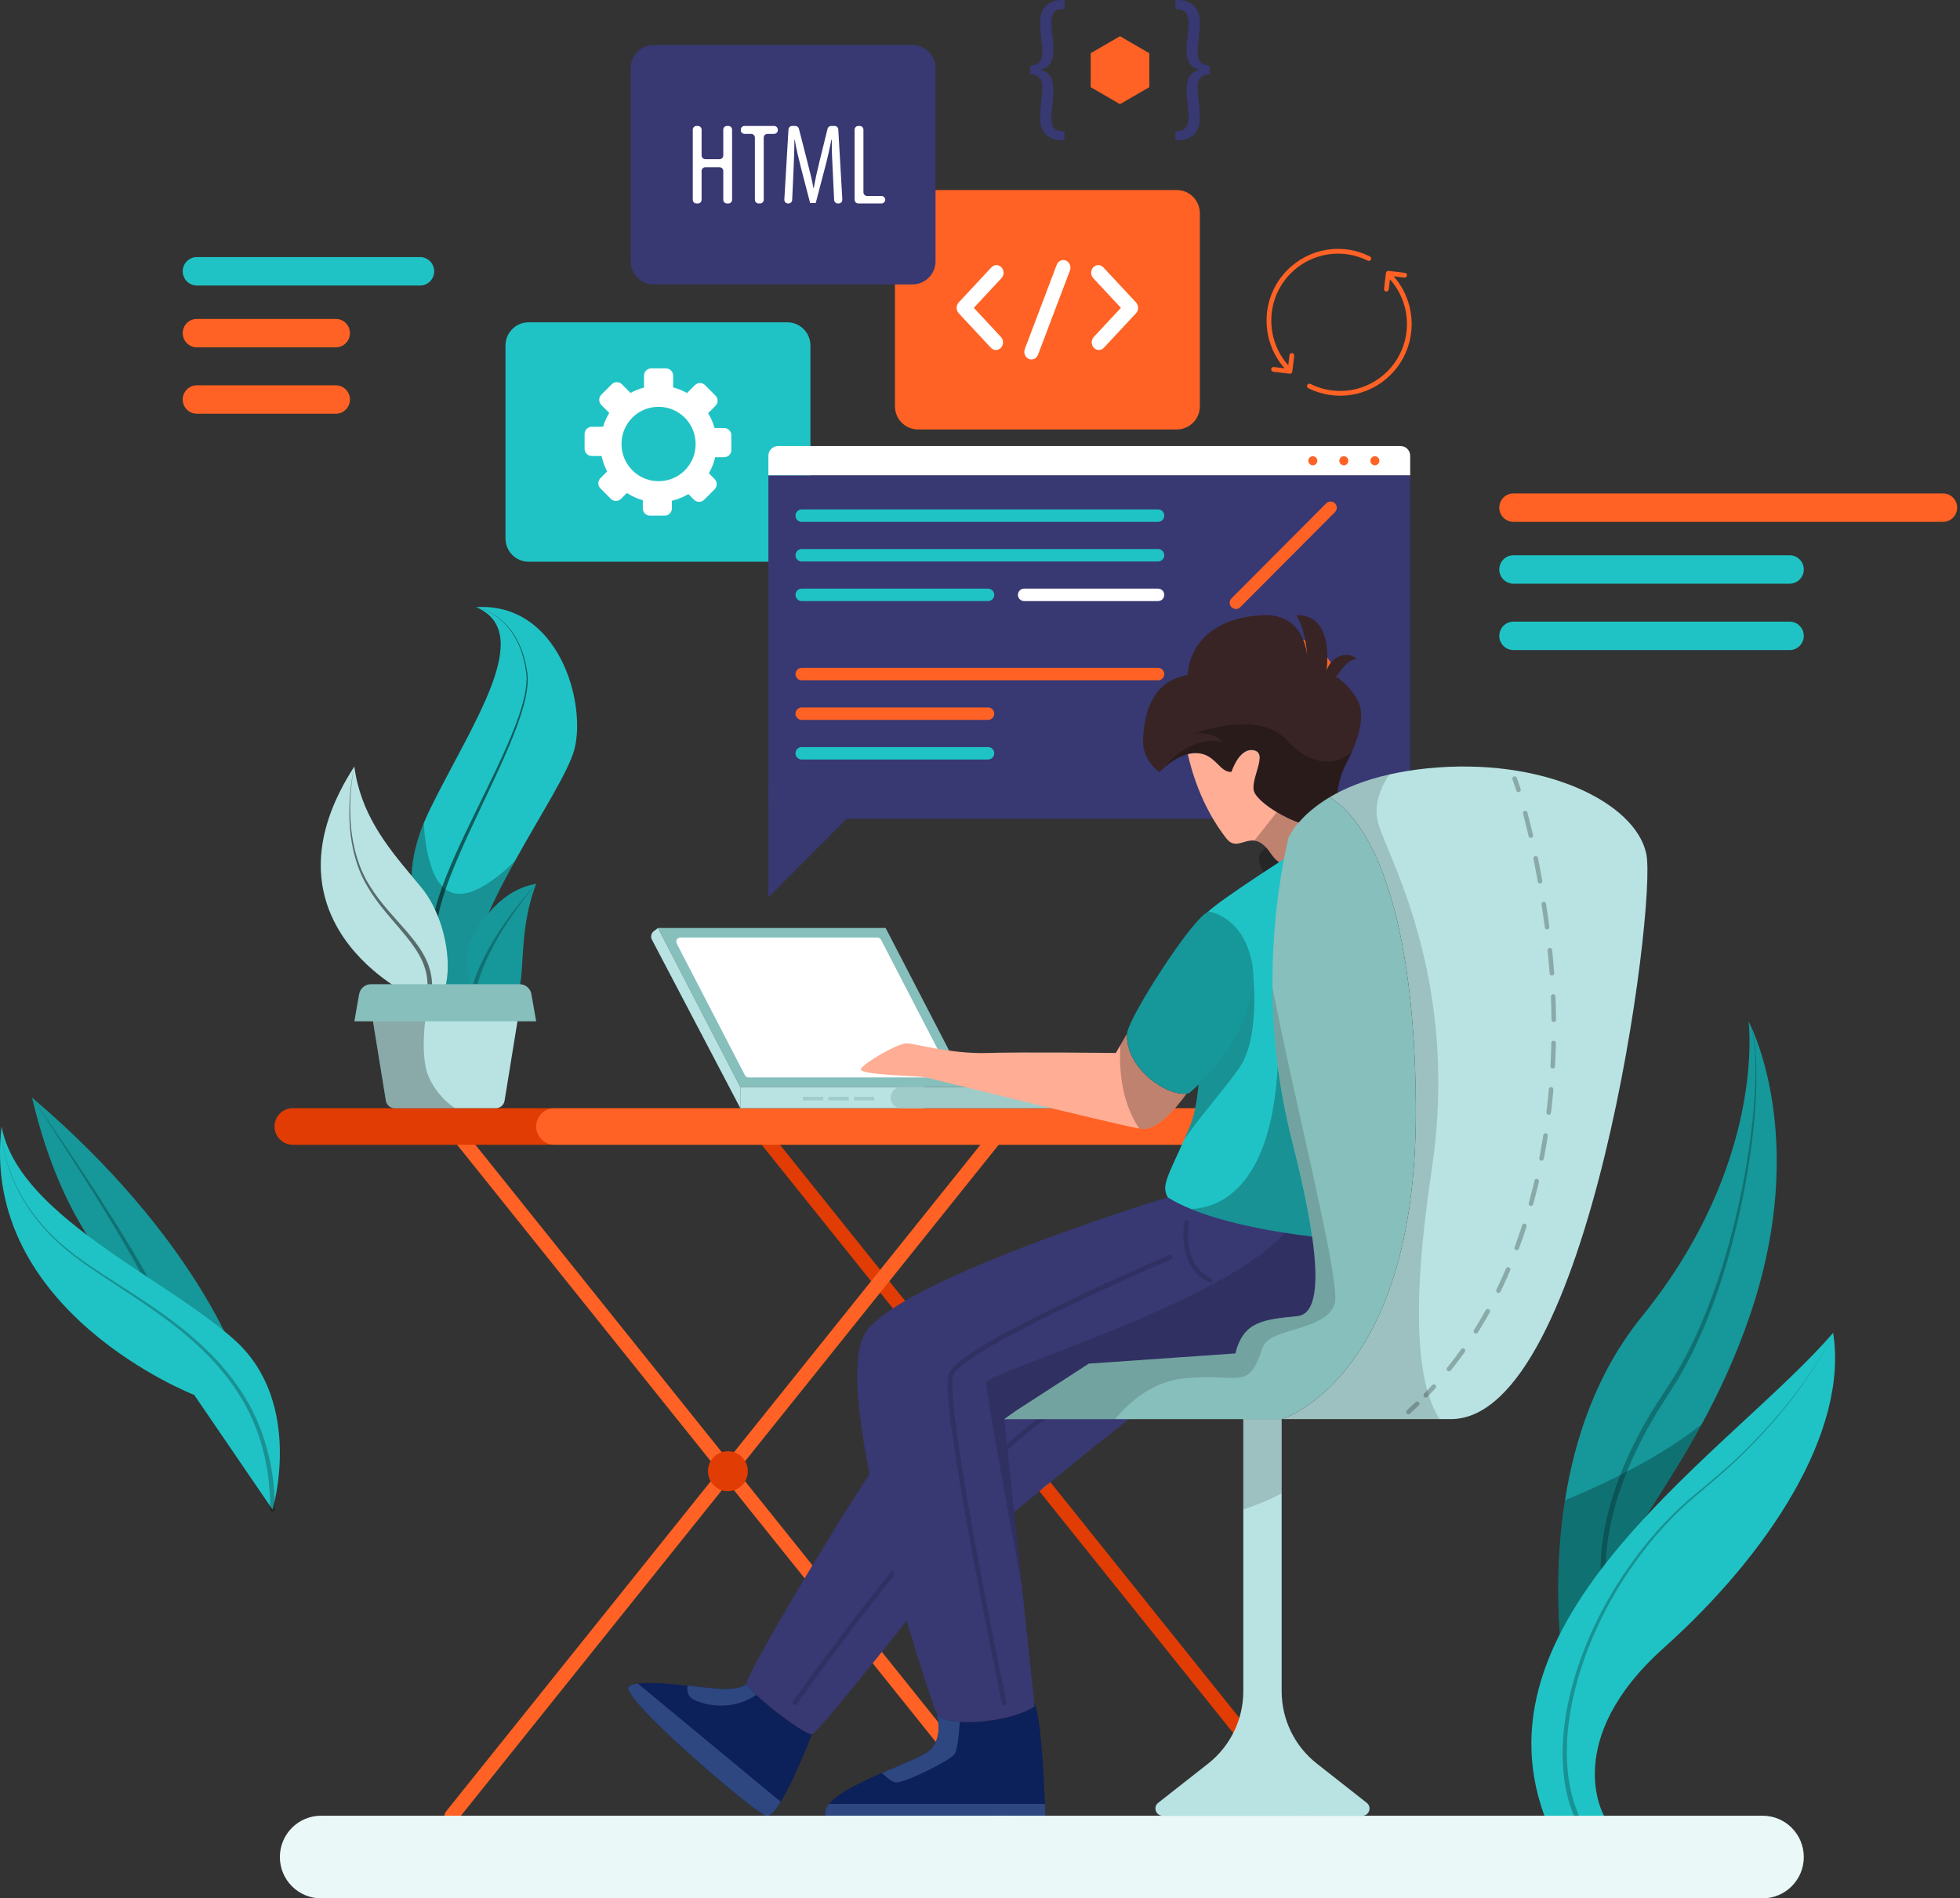 <svg width="350" height="339" viewBox="0 0 350 339" fill="none" xmlns="http://www.w3.org/2000/svg">
<rect x="0" y="0" width="350" height="339" fill="#333333" stroke="none"/>
<path d="M233.716 325.562C233.344 325.562 232.975 325.399 232.725 325.087L134.042 201.966C133.602 201.417 133.689 200.614 134.236 200.172C134.783 199.731 135.583 199.818 136.023 200.366L234.706 323.486C235.146 324.035 235.059 324.838 234.512 325.281C234.277 325.47 233.995 325.562 233.716 325.562Z" fill="#E03C03"/>
<path d="M80.642 325.562C80.362 325.562 80.081 325.47 79.845 325.281C79.299 324.839 79.212 324.036 79.652 323.486L178.334 200.366C178.776 199.818 179.575 199.731 180.121 200.172C180.668 200.613 180.755 201.416 180.315 201.966L81.633 325.087C81.382 325.399 81.013 325.562 80.642 325.562Z" fill="#FF6224"/>
<path d="M179.326 325.562C178.954 325.562 178.586 325.399 178.334 325.087L79.652 201.966C79.212 201.417 79.299 200.614 79.845 200.172C80.393 199.731 81.193 199.818 81.633 200.366L180.315 323.486C180.755 324.035 180.668 324.838 180.121 325.281C179.887 325.47 179.606 325.562 179.326 325.562Z" fill="#FF6224"/>
<path d="M98.127 204.434H52.281C50.482 204.434 49.023 202.971 49.023 201.165C49.023 199.36 50.481 197.896 52.281 197.896H98.127C99.926 197.896 101.385 199.359 101.385 201.165C101.385 202.97 99.926 204.434 98.127 204.434Z" fill="#E03C03"/>
<path d="M230.039 204.434H99.003C97.204 204.434 95.746 202.971 95.746 201.165C95.746 199.36 97.204 197.896 99.003 197.896H230.039V204.434Z" fill="#FF6224"/>
<path d="M133.538 262.725C133.538 264.698 131.945 266.296 129.98 266.296C128.014 266.296 126.422 264.698 126.422 262.725C126.422 260.753 128.014 259.155 129.98 259.155C131.945 259.155 133.538 260.753 133.538 262.725Z" fill="#E03C03"/>
<path d="M187.932 262.725C187.932 264.698 186.34 266.296 184.374 266.296C182.409 266.296 180.816 264.698 180.816 262.725C180.816 260.753 182.409 259.155 184.374 259.155C186.339 259.155 187.932 260.753 187.932 262.725Z" fill="#FFC947"/>
<path d="M140.587 100.311H94.399C92.118 100.311 90.269 98.456 90.269 96.168V61.698C90.269 59.409 92.118 57.555 94.399 57.555H140.587C142.868 57.555 144.717 59.41 144.717 61.698V96.168C144.717 98.456 142.868 100.311 140.587 100.311Z" fill="#20C3C5"/>
<path d="M129.309 76.435H127.6C127.338 75.498 126.95 74.61 126.446 73.796L127.765 72.472C128.269 71.968 128.269 71.15 127.765 70.645L125.909 68.782C125.405 68.277 124.591 68.277 124.087 68.782L122.685 70.189C121.911 69.751 121.08 69.407 120.203 69.185V67.076C120.203 66.362 119.627 65.784 118.916 65.784H116.291C115.58 65.784 115.004 66.363 115.004 67.076V69.209C114.153 69.429 113.346 69.752 112.595 70.169L111.056 68.625C110.553 68.12 109.738 68.12 109.235 68.625L107.378 70.488C106.875 70.993 106.875 71.811 107.378 72.316L108.803 73.745C108.326 74.506 107.952 75.336 107.682 76.213H105.678C104.966 76.213 104.391 76.792 104.391 77.505V80.139C104.391 80.852 104.967 81.43 105.678 81.43H107.434C107.632 82.404 107.965 83.332 108.421 84.189L107.222 85.392C106.718 85.897 106.718 86.715 107.222 87.219L109.078 89.082C109.581 89.587 110.396 89.587 110.9 89.082L111.942 88.035C112.811 88.604 113.768 89.041 114.784 89.325V90.787C114.784 91.501 115.36 92.078 116.071 92.078H118.696C119.407 92.078 119.983 91.499 119.983 90.787V89.422C121.035 89.174 122.026 88.772 122.928 88.231L123.931 89.237C124.434 89.743 125.249 89.743 125.752 89.237L127.609 87.374C128.112 86.87 128.112 86.052 127.609 85.548L126.579 84.514C127.089 83.633 127.474 82.672 127.71 81.65H129.309C130.021 81.65 130.596 81.072 130.596 80.359V77.725C130.596 77.014 130.021 76.435 129.309 76.435ZM118.897 85.803C114.234 86.689 110.228 82.669 111.11 77.99C111.603 75.376 113.703 73.268 116.308 72.774C120.971 71.889 124.977 75.909 124.095 80.588C123.602 83.202 121.502 85.31 118.897 85.803Z" fill="white"/>
<path d="M210.13 76.693H163.942C161.662 76.693 159.812 74.838 159.812 72.549V38.081C159.812 35.793 161.662 33.938 163.942 33.938H210.13C212.411 33.938 214.26 35.793 214.26 38.081V72.549C214.26 74.838 212.41 76.693 210.13 76.693Z" fill="#FF6224"/>
<path d="M177.838 62.502C177.513 62.502 177.188 62.369 176.939 62.102L171.201 55.94C170.704 55.407 170.704 54.542 171.201 54.009L177.037 47.742C177.534 47.209 178.338 47.209 178.834 47.742C179.331 48.276 179.331 49.14 178.834 49.673L173.897 54.974L178.737 60.173C179.234 60.706 179.234 61.57 178.737 62.103C178.489 62.368 178.163 62.502 177.838 62.502Z" fill="white"/>
<path d="M196.22 62.502C195.895 62.502 195.57 62.369 195.322 62.102C194.825 61.569 194.825 60.705 195.322 60.172L200.162 54.973L195.224 49.672C194.727 49.139 194.727 48.275 195.224 47.742C195.72 47.209 196.525 47.209 197.022 47.742L202.859 54.008C203.097 54.264 203.232 54.611 203.232 54.973C203.232 55.336 203.098 55.683 202.859 55.939L197.119 62.101C196.871 62.368 196.546 62.502 196.22 62.502Z" fill="white"/>
<path d="M184.181 64.195C184.023 64.195 183.86 64.162 183.703 64.093C183.053 63.809 182.74 63.012 183.004 62.314L188.7 47.286C188.965 46.589 189.702 46.25 190.357 46.536C191.007 46.82 191.32 47.617 191.056 48.315L185.36 63.343C185.159 63.874 184.683 64.195 184.181 64.195Z" fill="white"/>
<path d="M251.818 84.909H137.215V81.379C137.215 80.426 137.984 79.654 138.933 79.654H250.099C251.048 79.654 251.817 80.426 251.817 81.379L251.818 84.909Z" fill="white"/>
<path d="M248.617 146.218H140.414C138.647 146.218 137.215 144.78 137.215 143.007V84.909H251.817V143.007C251.817 144.78 250.384 146.218 248.617 146.218Z" fill="#383873"/>
<path d="M246.318 82.282C246.318 82.729 245.958 83.09 245.513 83.09C245.067 83.09 244.707 82.729 244.707 82.282C244.707 81.835 245.067 81.474 245.513 81.474C245.958 81.474 246.318 81.835 246.318 82.282Z" fill="#FF6224"/>
<path d="M240.775 82.282C240.775 82.729 240.415 83.09 239.97 83.09C239.524 83.09 239.164 82.729 239.164 82.282C239.164 81.835 239.524 81.474 239.97 81.474C240.415 81.474 240.775 81.835 240.775 82.282Z" fill="#FF6224"/>
<path d="M235.24 82.282C235.24 82.729 234.88 83.09 234.434 83.09C233.989 83.09 233.629 82.729 233.629 82.282C233.629 81.835 233.989 81.474 234.434 81.474C234.88 81.474 235.24 81.835 235.24 82.282Z" fill="#FF6224"/>
<path d="M206.798 93.193H143.159C142.547 93.193 142.051 92.696 142.051 92.082C142.051 91.467 142.547 90.97 143.159 90.97H206.798C207.41 90.97 207.906 91.467 207.906 92.082C207.905 92.696 207.409 93.193 206.798 93.193Z" fill="#20C3C5"/>
<path d="M206.798 100.268H143.159C142.547 100.268 142.051 99.77 142.051 99.156C142.051 98.542 142.547 98.044 143.159 98.044H206.798C207.41 98.044 207.906 98.542 207.906 99.156C207.905 99.77 207.409 100.268 206.798 100.268Z" fill="#20C3C5"/>
<path d="M176.438 107.34H143.159C142.547 107.34 142.051 106.842 142.051 106.228C142.051 105.614 142.547 105.116 143.159 105.116H176.438C177.05 105.116 177.546 105.614 177.546 106.228C177.546 106.842 177.05 107.34 176.438 107.34Z" fill="#20C3C5"/>
<path d="M206.798 121.486H143.159C142.547 121.486 142.051 120.989 142.051 120.374C142.051 119.76 142.547 119.263 143.159 119.263H206.798C207.41 119.263 207.906 119.76 207.906 120.374C207.905 120.989 207.409 121.486 206.798 121.486Z" fill="#FF6224"/>
<path d="M176.438 128.559H143.159C142.547 128.559 142.051 128.061 142.051 127.447C142.051 126.833 142.547 126.335 143.159 126.335H176.438C177.05 126.335 177.546 126.833 177.546 127.447C177.546 128.061 177.05 128.559 176.438 128.559Z" fill="#FF6224"/>
<path d="M176.438 135.632H143.159C142.547 135.632 142.051 135.134 142.051 134.52C142.051 133.906 142.547 133.408 143.159 133.408H176.438C177.05 133.408 177.546 133.906 177.546 134.52C177.546 135.134 177.05 135.632 176.438 135.632Z" fill="#20C3C5"/>
<path d="M206.797 107.34H182.881C182.269 107.34 181.773 106.842 181.773 106.228C181.773 105.614 182.269 105.116 182.881 105.116H206.797C207.409 105.116 207.905 105.614 207.905 106.228C207.904 106.842 207.408 107.34 206.797 107.34Z" fill="white"/>
<path d="M238.387 91.458L221.477 108.427C221.044 108.861 220.343 108.861 219.911 108.427C219.478 107.993 219.478 107.289 219.911 106.855L236.821 89.886C237.254 89.452 237.955 89.452 238.387 89.886C238.82 90.321 238.82 91.024 238.387 91.458Z" fill="#FF6224"/>
<path d="M238.842 125.872C240.112 120.495 236.798 115.103 231.44 113.828C226.081 112.553 220.708 115.878 219.437 121.255C218.167 126.632 221.481 132.025 226.839 133.3C232.197 134.574 237.571 131.249 238.842 125.872Z" fill="#FF6224"/>
<path d="M227.842 130.53C227.842 133.659 225.314 136.195 222.196 136.195C219.078 136.195 216.551 133.659 216.551 130.53C216.551 127.402 219.078 124.865 222.196 124.865C225.315 124.865 227.842 127.402 227.842 130.53Z" fill="#20C3C5"/>
<path d="M137.215 140.014V160.244L155.745 141.65" fill="#383873"/>
<path d="M117.496 165.716H158.151L172.852 194.109H132.198L117.496 165.716Z" fill="#86BFBC"/>
<path d="M133.019 192.009L120.846 168.5C120.59 168.007 120.947 167.418 121.5 167.418H156.671C156.947 167.418 157.199 167.572 157.326 167.817L169.499 191.326C169.754 191.819 169.397 192.408 168.844 192.408H133.673C133.399 192.408 133.146 192.254 133.019 192.009Z" fill="white"/>
<path d="M165.126 194.109H132.199V197.9H165.126V194.109Z" fill="#B8E3E2"/>
<path d="M193.416 194.109H160.924C159.881 194.109 159.035 194.957 159.035 196.005C159.035 197.051 159.881 197.9 160.924 197.9H193.416C194.459 197.9 195.305 197.052 195.305 196.005C195.305 194.958 194.459 194.109 193.416 194.109Z" fill="#9FCCC9"/>
<path d="M132.2 194.109L117.498 165.716L116.762 166.271C116.286 166.629 116.14 167.281 116.417 167.81L132.201 197.899V194.109H132.2Z" fill="#B8E3E2"/>
<path d="M147 195.878H143.375V196.509H147V195.878Z" fill="#9FCCC9"/>
<path d="M151.559 195.878H147.934V196.509H151.559V195.878Z" fill="#9FCCC9"/>
<path d="M156.117 195.878H152.492V196.509H156.117V195.878Z" fill="#9FCCC9"/>
<path d="M206.317 249.68C206.317 249.68 172.594 276.026 167.246 282.72C165.229 285.254 161.712 289.694 158.068 294.243C152.084 301.718 145.736 309.508 144.983 309.695C143.779 310.002 133.66 302.271 133.354 300.605C133.168 299.567 142.381 283.699 150.356 270.941C155.212 263.185 159.602 256.569 161.144 255.14C165.221 251.348 190.307 238.013 190.307 238.013L206.317 249.68Z" fill="#383873"/>
<path opacity="0.15" d="M141.965 304.075C141.965 304.075 173.469 259.078 189.285 251.499" stroke="black" stroke-width="0.819" stroke-miterlimit="10" stroke-linecap="round"/>
<path d="M241.465 134.139C241.109 134.956 240.702 135.806 240.245 136.673C237.778 141.402 239.601 146.139 236.787 147.346C236.617 147.415 236.431 147.483 236.22 147.525C232.593 148.333 224.236 143.485 223.872 141.061C223.507 138.637 226.448 134.487 223.872 133.985C221.296 133.484 219.906 137.83 219.906 137.83C217.787 138.051 217.033 134.487 213.559 134.487C213.067 134.487 212.584 134.556 212.118 134.674C210.482 135.083 209.05 136.095 208.135 136.877C207.457 137.446 207.067 137.897 207.067 137.897C207.067 137.897 203.974 135.933 204.118 132.063C204.364 125.932 206.618 121.459 212.051 120.548C212.652 113.728 218.246 110.088 225.721 109.859C232.273 109.655 233.255 115.565 233.408 117.036C233.349 115.939 233.044 112.334 231.485 109.859C234.764 109.714 237.655 112.062 236.9 119.715C237.655 117.437 240.298 115.998 242.333 117.665C240.452 117.665 238.638 120.846 238.638 120.846C238.638 120.846 240.849 122.266 242.358 124.894C243.61 127.064 243.136 130.27 241.465 134.139Z" fill="#382424"/>
<path d="M236.784 147.348L236.699 148.47L236.412 152.449C236.412 152.449 230.378 157.629 226.954 152.449C226.928 152.415 226.911 152.381 226.877 152.347C225.818 150.766 224.86 150.213 223.987 150.11C222.097 149.881 220.572 151.734 218.995 149.728C214.487 143.987 212.689 137.337 212.113 134.675C212.579 134.556 213.063 134.488 213.554 134.488C217.029 134.488 217.782 138.051 219.901 137.831C219.901 137.831 221.291 133.486 223.867 133.986C226.443 134.488 223.502 138.638 223.867 141.062C224.028 142.143 225.783 143.708 228.003 145.034C230.587 146.59 233.808 147.823 235.85 147.584C235.978 147.568 236.096 147.55 236.215 147.525C236.428 147.484 236.615 147.416 236.784 147.348Z" fill="#FFAD94"/>
<path opacity="0.25" d="M237.724 154.754C235.004 156.616 230.02 156.922 230.02 156.922L225.943 156.319C225.943 156.319 224.24 153.835 225.036 152.449C225.188 152.177 225.571 151.803 226.113 151.36C227.207 150.458 228.969 149.302 230.791 148.35C232.673 147.372 234.613 146.598 236.012 146.513C239.435 146.318 240.444 152.883 237.724 154.754Z" fill="black"/>
<path d="M236.925 221.089C230.857 222.262 218.017 218.673 211.872 215.901C210.059 215.084 208.821 214.336 208.525 213.809C207.346 211.726 208.533 210.127 211.457 203.51C211.788 202.762 212.135 201.953 212.508 201.078C214.491 196.391 214.499 186.399 214.491 177.784C214.465 170.411 214.432 164.05 215.601 162.919C218.135 160.47 230.78 152.45 230.78 152.45L233.297 165.615C233.297 165.615 234.721 172.299 236.222 181.025C238.984 197.089 242.018 220.101 236.925 221.089Z" fill="#20C3C5"/>
<path d="M241.152 226.947C241.152 227.551 235.109 241.693 230.041 243.717C224.973 245.742 194.429 243.514 194.429 243.514L179.327 253.421L182.488 283.272L184.692 304.074L184.759 304.746C180.14 307.774 168.504 308.589 167.249 305.979C167.241 305.971 167.241 305.963 167.241 305.963C166.029 303.335 147.503 247.359 154.757 237.656C162.003 227.96 208.523 213.81 208.523 213.81C209.734 214.584 211.142 215.281 212.675 215.901C217.845 218.027 224.413 219.362 229.414 220.145C231.337 220.442 233.024 220.663 234.312 220.817C235.94 221.012 236.923 221.089 236.923 221.089C236.923 221.089 241.152 226.334 241.152 226.947Z" fill="#383873"/>
<path d="M186.673 324.246H147.399C147.205 323.549 147.467 322.843 148.06 322.129C149.654 320.207 153.645 318.276 157.493 316.609C161.146 315.028 164.655 313.667 165.833 312.732C168.604 310.529 167.324 306.243 167.248 305.979C167.672 306.855 169.274 307.348 171.392 307.493C175.554 307.79 181.698 306.753 184.757 304.746L184.69 304.073C185.859 306.319 186.41 317.417 186.597 322.128C186.647 323.43 186.673 324.246 186.673 324.246Z" fill="#0C2059"/>
<path d="M171.391 307.493C171.272 309.373 171.002 312.417 170.459 313.234C169.655 314.451 160.993 318.694 159.789 318.286C159.009 318.031 158.06 317.18 157.492 316.611C161.145 315.03 164.653 313.668 165.832 312.733C168.603 310.53 167.323 306.244 167.247 305.98C167.671 306.855 169.273 307.349 171.391 307.493Z" fill="#2E4780"/>
<path d="M186.673 324.245H147.399C147.205 323.548 147.467 322.842 148.06 322.128H186.596C186.647 323.429 186.673 324.245 186.673 324.245Z" fill="#2E4780"/>
<path d="M144.984 309.695C144.984 309.695 142.001 317.588 139.416 321.763C138.391 323.429 137.416 324.51 136.729 324.246C134.313 323.336 110.041 302.628 112.363 301.114C112.702 300.892 113.245 300.74 113.923 300.654C116.033 300.382 119.533 300.679 122.771 301.012C125.551 301.301 128.136 301.615 129.483 301.615C132.907 301.615 133.356 300.603 133.356 300.603C133.432 301.004 134.076 301.76 135.033 302.678C138.034 305.536 144.068 309.925 144.984 309.695Z" fill="#0C2059"/>
<path d="M135.038 302.679C129.894 306.097 124.529 304.039 123.47 303.256C122.69 302.687 122.69 301.623 122.775 301.011C125.555 301.3 128.14 301.615 129.487 301.615C132.911 301.615 133.36 300.603 133.36 300.603C133.436 301.004 134.08 301.76 135.038 302.679Z" fill="#2E4780"/>
<path d="M139.416 321.763C138.391 323.429 137.416 324.51 136.729 324.246C134.313 323.336 110.041 302.627 112.363 301.114C112.702 300.892 113.245 300.739 113.923 300.654L139.416 321.763Z" fill="#2E4780"/>
<path d="M211.886 195.294C209.988 197.948 206.589 201.996 203.793 201.588C203.691 201.571 203.58 201.553 203.445 201.528C198.106 200.584 166.705 192.684 165.222 192.386C163.714 192.089 153.146 191.986 153.747 190.872C154.349 189.758 160.392 186.229 162.002 186.314C163.612 186.399 169.961 188.244 176.3 188.041C182.647 187.845 199.259 188.041 199.259 188.041L200.065 186.646L201.252 184.588C200.919 190.762 208.335 195.796 211.886 195.294Z" fill="#FFAD94"/>
<path opacity="0.15" d="M211.885 218.307C211.885 218.307 210.439 226.036 216.076 228.613" stroke="black" stroke-width="0.819" stroke-miterlimit="10" stroke-linecap="round"/>
<path opacity="0.15" d="M208.924 224.521C208.924 224.521 171.624 240.485 169.833 245.436C168.043 250.388 179.322 304.074 179.322 304.074" stroke="black" stroke-width="0.819" stroke-miterlimit="10" stroke-linecap="round"/>
<path opacity="0.15" d="M241.151 226.948C241.151 227.552 235.108 241.694 230.04 243.718C224.972 245.742 194.428 243.515 194.428 243.515L179.326 253.422L182.487 283.273C182.487 283.273 176.105 249.179 176.105 246.951C176.105 245.046 218.295 232.876 229.413 220.146C233.77 220.834 236.923 221.09 236.923 221.09C236.923 221.09 241.151 226.335 241.151 226.948Z" fill="black"/>
<path opacity="0.25" d="M221.259 190.77C218.64 194.495 214.42 199.224 211.453 203.51C211.783 202.762 212.131 201.953 212.504 201.077C214.487 196.391 214.495 186.399 214.487 177.784L223.53 171.779C223.53 171.779 225.488 184.757 221.259 190.77Z" fill="black"/>
<path d="M213.542 194.146C213.152 194.504 212.754 194.86 212.355 195.193C212.211 195.243 212.059 195.278 211.889 195.294C208.339 195.796 200.923 190.761 201.253 184.587C201.279 184.128 201.642 183.209 202.236 182.01C205.269 175.87 214.397 162.204 216.076 162.832C216.076 162.832 221.94 163.743 223.534 171.779C225.026 179.323 219.644 188.474 213.542 194.146Z" fill="#169799"/>
<path opacity="0.25" d="M234.313 220.816C233.025 220.664 231.338 220.442 229.414 220.144C224.414 219.362 217.846 218.027 212.676 215.901C217.235 215.739 226.99 212.728 228.168 190.319C228.703 194.512 229.507 198.857 230.627 203.305C232.127 209.216 233.542 215.45 234.313 220.816Z" fill="black"/>
<path opacity="0.25" d="M231.903 146.897C231.437 147.442 231.073 147.934 230.793 148.352C228.971 149.305 227.209 150.461 226.115 151.362C225.352 150.52 224.649 150.188 223.988 150.112L228.006 145.035C229.225 145.774 230.589 146.429 231.903 146.897Z" fill="black"/>
<path opacity="0.25" d="M211.883 195.294C209.985 197.948 206.587 201.996 203.79 201.588C203.688 201.571 203.578 201.553 203.442 201.528C199.985 196.511 199.857 189.937 200.06 186.646L201.247 184.588C200.917 190.762 208.333 195.796 211.883 195.294Z" fill="black"/>
<path opacity="0.25" d="M241.465 134.14C241.108 134.957 240.701 135.807 240.244 136.674C239.031 138.996 238.862 141.31 238.658 143.222C238.252 142.908 237.836 142.619 237.421 142.372C234.802 143.936 233.039 145.56 231.904 146.895L231.896 146.904C228.2 145.577 224.125 142.737 223.87 141.061C223.505 138.637 226.446 134.487 223.87 133.985C221.294 133.484 219.904 137.83 219.904 137.83C217.785 138.051 217.031 134.487 213.557 134.487C213.065 134.487 212.582 134.556 212.116 134.674C210.48 135.083 209.048 136.095 208.133 136.877C208.133 136.877 212.048 131.358 218.192 132.471C218.192 132.471 217.294 130.754 213.158 130.958C221.82 128.126 227.353 129.24 230.024 132.37C232.201 134.931 237.312 138.095 241.465 134.14Z" fill="black"/>
<path d="M259.077 253.423H228.863C228.863 253.423 252.831 246.347 252.831 198.655C252.831 198.043 252.831 197.44 252.823 196.835C252.578 164.961 245.789 147.383 237.424 142.373C240.042 140.817 243.526 139.329 248.127 138.299C250.136 137.84 252.348 137.474 254.798 137.22C275.485 135.102 292.011 143.241 293.978 152.451C295.936 161.661 283.842 253.423 259.077 253.423Z" fill="#B8E3E2"/>
<path d="M252.833 198.656C252.833 246.348 228.865 253.424 228.865 253.424H179.328L181.388 251.953L194.431 243.517L220.611 241.697C222.018 235.838 225.849 235.642 231.689 235.03C235.087 234.681 235.417 228.923 234.384 221.312C233.63 215.835 232.172 209.398 230.629 203.309C229.511 198.861 228.706 194.515 228.171 190.323C227.535 185.415 227.256 180.73 227.231 176.316C227.154 166.265 228.375 157.675 229.663 151.467C229.782 150.863 229.909 150.284 230.036 149.731C230.036 149.715 230.044 149.689 230.044 149.672C230.163 149.408 230.68 148.337 231.901 146.908L231.909 146.9C233.045 145.565 234.808 143.941 237.426 142.376C237.841 142.622 238.257 142.912 238.664 143.227C246.452 149.18 252.589 166.555 252.826 196.839C252.833 197.44 252.833 198.044 252.833 198.656Z" fill="#86BFBC"/>
<path d="M243.274 324.247H207.611C206.39 324.247 205.856 322.699 206.823 321.943L215.746 314.935C219.704 311.822 222.018 307.052 222.018 302.009V253.423H228.866V302.009C228.866 307.052 231.179 311.822 235.146 314.935L244.061 321.943C245.028 322.699 244.494 324.247 243.274 324.247Z" fill="#B8E3E2"/>
<g opacity="0.25">
<path d="M270.473 139.05C270.473 139.05 270.733 139.718 271.159 141.056" stroke="black" stroke-width="0.819" stroke-miterlimit="10" stroke-linecap="round"/>
<path d="M272.361 145.194C273.573 149.754 275.148 156.857 276.397 166.523C279.64 191.621 276.347 226.848 254.598 249.163" stroke="black" stroke-width="0.819" stroke-miterlimit="10" stroke-linecap="round" stroke-dasharray="4.15 4.15"/>
<path d="M253.063 250.688C252.555 251.176 252.036 251.658 251.508 252.133" stroke="black" stroke-width="0.819" stroke-miterlimit="10" stroke-linecap="round"/>
</g>
<path opacity="0.15" d="M228.863 253.423V266.689C226.49 267.931 224.083 268.884 222.016 269.581V253.423H228.863Z" fill="black"/>
<path opacity="0.15" d="M238.332 232.809C236.722 237.861 226.663 236.956 225.442 240.693C222.852 248.62 221.416 245.131 211.458 246.143C205.763 246.722 201.627 250.387 199.135 253.423H179.328L181.388 251.952L194.431 243.517L220.611 241.697C222.018 235.838 225.849 235.642 231.689 235.03C235.087 234.681 235.417 228.923 234.384 221.312C233.63 215.835 232.172 209.398 230.629 203.309C229.511 198.861 228.706 194.515 228.171 190.323C227.535 185.415 227.256 180.73 227.231 176.316C231.103 196.573 239.527 229.068 238.332 232.809Z" fill="black"/>
<path opacity="0.15" d="M252.831 198.656C252.831 198.044 252.831 197.44 252.823 196.835C252.578 164.962 245.789 147.383 237.424 142.374C240.042 140.817 243.526 139.329 248.127 138.3C246.746 140.298 245.305 143.301 245.983 146.506C247.195 152.178 260.89 174 255.653 208.962C251.873 234.186 253.127 247.308 257.077 253.423H228.863C228.863 253.423 252.831 246.348 252.831 198.656Z" fill="black"/>
<path opacity="0.25" d="M79.959 172.674C79.942 173.779 79.84 174.826 79.637 175.752H69.916C67.06 173.848 62.398 170.08 59.602 164.425C62.204 167.266 66.645 170.727 71.17 171.781C75.12 172.699 78.061 172.308 79.959 172.674Z" fill="black"/>
<path d="M102.536 133.946C101.451 137.9 96.476 145.571 91.934 153.786C86.968 162.75 82.527 172.351 84.264 178.449C84.696 179.979 84.892 181.103 84.892 181.91C84.908 184.564 82.9 183.739 80.874 182.233C78.806 180.693 76.712 178.449 76.712 178.449L76.865 166.628C76.865 166.628 70.186 160.47 75.67 146.999C76.018 146.149 76.415 145.264 76.865 144.345C84.416 129.037 95.738 112.972 85.018 108.422C99.824 107.514 104.808 125.671 102.536 133.946Z" fill="#20C3C5"/>
<g opacity="0.53">
<path d="M85.02 108.425C87.793 109.031 90.21 110.896 91.743 113.275C92.157 113.856 92.449 114.507 92.777 115.138C93.025 115.803 93.34 116.449 93.508 117.141C93.706 117.825 93.9 118.511 94 119.217L94.184 120.269L94.251 121.343C94.192 124.219 93.281 126.967 92.336 129.633C91.349 132.297 90.21 134.899 89.033 137.479C86.675 142.636 84.133 147.704 81.89 152.895C80.78 155.491 79.715 158.115 78.928 160.811C78.526 162.156 78.224 163.525 78.047 164.898C77.875 166.265 77.887 167.672 78.322 168.913L78.326 168.924C78.404 169.146 78.288 169.389 78.067 169.467C77.847 169.545 77.605 169.428 77.527 169.207L77.525 169.201C77.038 167.744 77.066 166.231 77.259 164.801C77.461 163.366 77.792 161.963 78.218 160.597C79.055 157.861 80.161 155.235 81.309 152.638C83.628 147.452 86.232 142.418 88.65 137.299C89.857 134.739 91.025 132.16 92.039 129.522C93.012 126.883 93.947 124.162 94.04 121.343L93.989 120.295L93.819 119.251C93.728 118.549 93.544 117.868 93.358 117.187C93.201 116.498 92.895 115.856 92.659 115.192C92.342 114.563 92.06 113.913 91.657 113.332C90.164 110.955 87.785 109.066 85.02 108.425Z" fill="black"/>
</g>
<path d="M95.742 157.835C91.216 169.809 95.742 178.891 88.945 180.185C85.835 180.78 84.462 178.467 83.894 175.779C83.216 172.599 83.665 168.9 83.665 168.9C83.665 168.9 84.818 165.941 87.242 163.066C89.217 160.727 92.022 158.447 95.742 157.835Z" fill="#169799"/>
<path d="M79.961 172.675C79.935 175.465 79.309 177.829 78.021 179.07C77.893 179.198 77.766 179.308 77.648 179.402C74.436 182.013 72.385 177.233 72.385 177.233C72.385 177.233 63.842 173.006 59.604 164.426C56.358 157.835 55.638 148.668 63.274 136.881C64.392 145.274 68.977 150.99 73.52 156.416C73.52 156.424 73.52 156.424 73.52 156.424C74.087 157.105 74.647 157.768 75.206 158.44C78.351 162.222 80.004 168.04 79.961 172.675Z" fill="#B8E3E2"/>
<g opacity="0.53">
<path d="M63.272 136.881C62.532 140.491 62.354 144.21 62.696 147.866C63.081 151.509 64.08 155.131 66.052 158.216C67.95 161.351 70.586 163.934 72.977 166.754C74.167 168.169 75.31 169.669 76.11 171.394C76.921 173.108 77.291 175.058 77.137 176.97C77.118 177.204 76.913 177.379 76.68 177.36C76.447 177.341 76.273 177.136 76.292 176.902C76.292 176.9 76.293 176.896 76.293 176.893C76.467 175.125 76.166 173.334 75.434 171.701C74.713 170.062 73.635 168.58 72.487 167.162C70.182 164.331 67.559 161.663 65.689 158.437C63.742 155.255 62.8 151.556 62.485 147.886C62.212 144.2 62.463 140.477 63.272 136.881Z" fill="black"/>
</g>
<g opacity="0.25">
<path d="M95.746 157.834C94.448 159.341 93.241 160.923 92.087 162.539C90.941 164.161 89.844 165.818 88.861 167.54C86.901 170.966 85.234 174.643 84.686 178.507L84.684 178.521C84.651 178.754 84.436 178.916 84.204 178.883C83.972 178.85 83.811 178.635 83.844 178.402C83.845 178.398 83.846 178.391 83.846 178.386C84.568 174.352 86.403 170.708 88.498 167.32C89.549 165.622 90.71 163.998 91.916 162.412C93.13 160.834 94.396 159.294 95.746 157.834Z" fill="black"/>
</g>
<path d="M92.995 178.746L90.096 196.605C89.952 197.353 89.3 197.898 88.537 197.898H70.476C69.713 197.898 69.061 197.353 68.917 196.605L66.561 182.105L66.019 178.746C65.841 177.768 66.586 176.866 67.578 176.866H91.435C92.427 176.867 93.173 177.768 92.995 178.746Z" fill="#B8E3E2"/>
<path d="M95.746 182.387H63.277L64.134 177.522C64.32 176.502 65.201 175.754 66.236 175.754H92.796C93.822 175.754 94.712 176.502 94.89 177.522L95.746 182.387Z" fill="#86BFBC"/>
<path opacity="0.25" d="M83.665 168.898C83.665 168.898 83.216 172.58 83.886 175.753H79.639C79.842 174.826 79.945 173.779 79.961 172.674C80.004 168.039 78.351 162.222 75.206 158.438C74.647 157.766 74.088 157.103 73.519 156.422C73.519 156.422 73.519 156.422 73.519 156.414C73.588 153.803 74.18 150.673 75.672 146.999C75.918 151.293 76.969 158.761 81.24 159.552C84.486 160.147 88.715 156.916 91.935 153.786C90.232 156.856 88.596 160.003 87.24 163.065C84.817 165.939 83.665 168.898 83.665 168.898Z" fill="black"/>
<path opacity="0.25" d="M81.258 197.899H70.478C69.715 197.899 69.063 197.354 68.919 196.606L66.606 182.387H75.919C75.691 184.376 75.411 188.093 76.114 190.977C76.665 193.263 78.666 196.206 81.258 197.899Z" fill="black"/>
<path d="M162.931 50.792H116.743C114.463 50.792 112.613 48.936 112.613 46.648V12.179C112.613 9.891 114.463 8.035 116.743 8.035H162.931C165.212 8.035 167.06 9.891 167.06 12.179V46.648C167.06 48.936 165.212 50.792 162.931 50.792Z" fill="#383873"/>
<path d="M125.287 23.158V27.76C125.287 28.129 125.585 28.427 125.952 28.427H128.491C128.858 28.427 129.155 28.128 129.155 27.76V23.158C129.155 22.789 129.454 22.491 129.82 22.491H130.066C130.433 22.491 130.73 22.791 130.73 23.158V35.668C130.73 36.037 130.432 36.336 130.066 36.336H129.82C129.453 36.336 129.155 36.036 129.155 35.668V30.532C129.155 30.163 128.857 29.865 128.491 29.865H125.952C125.584 29.865 125.287 30.165 125.287 30.532V35.668C125.287 36.037 124.989 36.336 124.622 36.336H124.376C124.008 36.336 123.711 36.036 123.711 35.668V23.158C123.711 22.789 124.009 22.491 124.376 22.491H124.622C124.989 22.491 125.287 22.789 125.287 23.158Z" fill="white"/>
<path d="M134.138 23.909H132.95C132.582 23.909 132.285 23.609 132.285 23.241V23.158C132.285 22.789 132.583 22.491 132.95 22.491H138.231C138.598 22.491 138.896 22.791 138.896 23.158V23.241C138.896 23.61 138.597 23.909 138.231 23.909H137.043C136.676 23.909 136.378 24.208 136.378 24.576V35.668C136.378 36.037 136.08 36.336 135.714 36.336H135.467C135.1 36.336 134.802 36.036 134.802 35.668V24.576C134.802 24.208 134.505 23.909 134.138 23.909Z" fill="white"/>
<path d="M148.698 30.379C148.595 28.55 148.493 26.517 148.555 24.956H148.473C148.165 26.496 147.797 28.14 147.367 29.762L145.668 36.253H144.665L143.047 30.029C142.597 28.263 142.188 26.558 141.922 24.956H141.86C141.86 26.579 141.778 28.509 141.697 30.482L141.46 35.699C141.443 36.055 141.151 36.336 140.795 36.336H140.724C140.34 36.336 140.037 36.012 140.06 35.629L140.799 23.119C140.82 22.767 141.111 22.491 141.463 22.491H142.019C142.322 22.491 142.587 22.698 142.663 22.993L144.153 28.818C144.623 30.647 144.972 32.002 145.258 33.584H145.319C145.585 32.002 145.893 30.687 146.343 28.818L147.774 22.998C147.848 22.7 148.114 22.49 148.42 22.49H149.031C149.383 22.49 149.675 22.767 149.695 23.119L150.416 35.629C150.437 36.012 150.134 36.334 149.752 36.334H149.616C149.261 36.334 148.969 36.055 148.951 35.7L148.698 30.379Z" fill="white"/>
<path d="M153.274 22.491H153.521C153.888 22.491 154.185 22.791 154.185 23.158V34.333C154.185 34.702 154.484 35 154.85 35H157.409C157.776 35 158.074 35.3 158.074 35.667C158.074 36.036 157.775 36.334 157.409 36.334H153.274C152.907 36.334 152.609 36.035 152.609 35.667V23.157C152.608 22.789 152.907 22.491 153.274 22.491Z" fill="white"/>
<path d="M183.977 11.699C185.705 11.699 186.113 10.532 186.113 9.492C186.113 8.577 186.019 7.694 185.924 6.812C185.83 5.866 185.736 5.014 185.736 4.037C185.736 1.199 187.464 0.001 189.695 0.001H190.072V1.641H189.601C188.281 1.641 187.747 2.587 187.747 4.005C187.747 4.857 187.842 5.645 187.935 6.403C187.998 7.222 188.092 7.979 188.092 8.736C188.123 11.196 187.275 12.047 185.923 12.426V12.489C187.275 12.9 188.123 13.751 188.092 16.241C188.092 17.03 187.997 17.817 187.935 18.606C187.841 19.395 187.747 20.183 187.747 21.034C187.747 22.454 188.218 23.43 189.632 23.43H190.072V25.07H189.663C187.589 25.07 185.736 24.03 185.736 21.034C185.736 20.089 185.831 19.142 185.924 18.228C186.019 17.314 186.113 16.399 186.113 15.516C186.113 14.507 185.704 13.277 183.977 13.277V11.699Z" fill="#383873"/>
<path d="M216.01 13.276C214.282 13.276 213.874 14.506 213.874 15.515C213.874 16.398 213.968 17.313 214.062 18.227C214.156 19.141 214.251 20.087 214.251 21.033C214.251 24.029 212.396 25.069 210.323 25.069H209.914V23.429H210.354C211.769 23.271 212.24 22.452 212.24 21.033C212.24 20.182 212.145 19.394 212.082 18.605C211.988 17.817 211.894 17.029 211.894 16.24C211.863 13.75 212.711 12.898 214.062 12.488V12.425C212.711 12.047 211.863 11.196 211.894 8.735C211.894 7.979 211.988 7.221 212.082 6.402C212.145 5.645 212.24 4.856 212.24 4.004C212.24 2.586 211.704 1.798 210.385 1.64H209.914V0H210.291C212.521 0 214.251 1.198 214.251 4.036C214.251 5.012 214.156 5.864 214.062 6.811C213.968 7.694 213.874 8.576 213.874 9.491C213.874 10.531 214.283 11.698 216.01 11.698V13.276Z" fill="#383873"/>
<path d="M205.235 15.568V9.502L200 6.469L194.766 9.502V15.568L200 18.6L205.235 15.568Z" fill="#FF6224"/>
<path d="M244.627 45.789C239.708 43.331 233.789 44.301 229.9 48.204C225.099 53.021 224.94 60.742 229.393 65.77L227.474 65.541C227.242 65.513 227.031 65.68 227.003 65.913C226.975 66.147 227.141 66.358 227.373 66.386L230.297 66.734C230.412 66.749 230.523 66.713 230.609 66.646C230.694 66.578 230.754 66.479 230.768 66.362L231.104 63.525C231.132 63.291 230.966 63.08 230.733 63.052C230.501 63.024 230.29 63.191 230.262 63.424L230.048 65.231C225.867 60.537 226.009 53.311 230.498 48.804C234.129 45.161 239.655 44.255 244.248 46.549C244.458 46.655 244.712 46.567 244.817 46.358C244.923 46.149 244.837 45.894 244.627 45.789Z" fill="#FF6224"/>
<path d="M233.625 69.322C238.544 71.781 244.463 70.81 248.352 66.907C253.153 62.09 253.313 54.369 248.86 49.341L250.779 49.57C251.012 49.598 251.222 49.431 251.25 49.198C251.278 48.964 251.111 48.753 250.879 48.725L247.956 48.376C247.84 48.362 247.729 48.397 247.644 48.464C247.559 48.532 247.499 48.632 247.486 48.748L247.149 51.586C247.121 51.818 247.287 52.03 247.52 52.058C247.753 52.086 247.963 51.92 247.991 51.686L248.205 49.88C252.387 54.574 252.245 61.799 247.755 66.306C244.125 69.949 238.598 70.856 234.005 68.561C233.796 68.456 233.541 68.543 233.437 68.753C233.33 68.963 233.416 69.217 233.625 69.322Z" fill="#FF6224"/>
<path d="M346.962 93.193H270.262C268.864 93.193 267.73 92.055 267.73 90.653C267.73 89.25 268.863 88.112 270.262 88.112H346.962C348.36 88.112 349.494 89.249 349.494 90.653C349.493 92.056 348.36 93.193 346.962 93.193Z" fill="#FF6224"/>
<path d="M319.574 104.235H270.262C268.864 104.235 267.73 103.097 267.73 101.695C267.73 100.292 268.863 99.154 270.262 99.154H319.574C320.972 99.154 322.106 100.291 322.106 101.695C322.106 103.099 320.972 104.235 319.574 104.235Z" fill="#20C3C5"/>
<path d="M319.574 116.091H270.262C268.864 116.091 267.73 114.954 267.73 113.55C267.73 112.148 268.863 111.01 270.262 111.01H319.574C320.972 111.01 322.106 112.146 322.106 113.55C322.106 114.953 320.972 116.091 319.574 116.091Z" fill="#20C3C5"/>
<path d="M75.002 50.988H35.161C33.763 50.988 32.629 49.85 32.629 48.448C32.629 47.045 33.762 45.907 35.161 45.907H75.002C76.4 45.907 77.534 47.044 77.534 48.448C77.533 49.852 76.4 50.988 75.002 50.988Z" fill="#20C3C5"/>
<path d="M59.96 62.03H35.161C33.763 62.03 32.629 60.892 32.629 59.49C32.629 58.087 33.762 56.949 35.161 56.949H59.96C61.358 56.949 62.492 58.086 62.492 59.49C62.492 60.893 61.358 62.03 59.96 62.03Z" fill="#FF6224"/>
<path d="M59.96 73.886H35.161C33.763 73.886 32.629 72.748 32.629 71.345C32.629 69.942 33.762 68.805 35.161 68.805H59.96C61.358 68.805 62.492 69.941 62.492 71.345C62.492 72.748 61.358 73.886 59.96 73.886Z" fill="#FF6224"/>
<path d="M312.411 235.13C309.928 242.358 306.961 248.669 303.859 254.367C293.137 274.02 280.688 286.522 280.222 304.849C280.222 304.849 276.358 287.585 279.459 267.914C281.196 256.867 285.129 245.062 293.172 235.13C315.554 207.508 312.241 182.386 312.241 182.386C312.241 182.386 323.462 202.991 312.411 235.13Z" fill="#169799"/>
<g opacity="0.25">
<path d="M286.037 283.35C285.709 281.059 285.798 278.829 286.007 276.59C286.228 274.359 286.628 272.148 287.199 269.987C288.309 265.653 289.959 261.477 291.962 257.498C292.927 255.486 294.08 253.576 295.207 251.657L298.81 246.073C301.107 242.319 303.044 238.337 304.675 234.232C306.319 230.132 307.704 225.924 308.865 221.655C310.039 217.388 310.998 213.061 311.754 208.698C312.513 204.336 313.068 199.934 313.343 195.513C313.474 193.303 313.535 191.086 313.44 188.873C313.385 187.767 313.316 186.66 313.137 185.566C312.956 184.48 312.754 183.372 312.239 182.383C312.77 183.364 312.992 184.471 313.191 185.557C313.388 186.65 313.475 187.759 313.549 188.866C313.68 191.083 313.655 193.306 313.56 195.524C313.368 199.96 312.846 204.378 312.135 208.761C311.425 213.145 310.51 217.495 309.378 221.792C308.258 226.09 306.914 230.335 305.302 234.481C303.705 238.631 301.795 242.67 299.509 246.501L295.938 252.105C294.829 254.007 293.692 255.899 292.745 257.889C290.776 261.826 289.161 265.948 288.081 270.209C287.529 272.335 287.14 274.503 286.9 276.68C286.674 278.846 286.584 281.085 286.87 283.191L286.875 283.231C286.906 283.463 286.745 283.677 286.513 283.708C286.283 283.742 286.071 283.581 286.037 283.35Z" fill="black"/>
</g>
<path opacity="0.25" d="M303.859 254.367C293.137 274.021 280.688 286.523 280.222 304.849C280.222 304.849 276.358 287.585 279.459 267.914C286.408 265.065 296.18 260.422 303.859 254.367Z" fill="black"/>
<path d="M286.436 324.25C286.436 324.25 278.607 310.819 297.135 294.244C315.662 277.669 330.162 255.748 327.343 238.013C309.62 258.673 262.495 287.97 275.788 324.247L286.436 324.25Z" fill="#20C3C5"/>
<g opacity="0.25">
<path d="M327.344 238.012C325.575 241.926 323.205 245.538 320.654 248.982C318.075 252.412 315.239 255.645 312.219 258.694C309.227 261.774 305.922 264.531 302.647 267.285C299.392 270.053 296.441 273.179 293.811 276.547C288.554 283.282 284.444 290.95 281.967 299.127C280.757 303.217 279.926 307.44 279.809 311.696C279.684 315.933 280.225 320.245 281.916 324.116C282.01 324.331 281.914 324.582 281.7 324.677C281.485 324.772 281.236 324.675 281.14 324.46L281.138 324.456C279.414 320.416 278.906 315.988 279.067 311.671C279.223 307.335 280.103 303.065 281.358 298.941C283.929 290.699 288.134 283.016 293.478 276.283C296.153 272.916 299.145 269.797 302.441 267.041C305.746 264.308 309.055 261.595 312.068 258.543C315.106 255.527 317.963 252.322 320.567 248.918C323.146 245.499 325.543 241.91 327.344 238.012Z" fill="black"/>
</g>
<path d="M20.529 226.947C20.529 226.947 10.861 218.107 5.727 196.003C35.331 221.187 42.581 243.617 42.581 243.617L20.529 226.947Z" fill="#169799"/>
<g opacity="0.25">
<path d="M5.727 196.003C9.845 201.916 13.873 207.894 17.792 213.945C19.75 216.972 21.668 220.026 23.53 223.117C25.383 226.214 27.196 229.339 28.701 232.664C28.797 232.878 28.704 233.129 28.49 233.227C28.277 233.323 28.026 233.229 27.929 233.016C27.928 233.014 27.927 233.011 27.927 233.011L27.921 232.996C26.516 229.722 24.768 226.56 22.983 223.441C21.186 220.323 19.332 217.235 17.435 214.174C13.636 208.051 9.728 201.996 5.727 196.003Z" fill="black"/>
</g>
<path d="M41.978 239.374C36.656 234.56 28.774 229.79 21.274 224.653C11.299 217.824 2.002 210.323 0.281 201.164C-3.634 234.22 34.681 249.104 34.681 249.104L34.758 249.214L48.673 269.582C48.673 269.582 54.36 250.591 41.978 239.374Z" fill="#20C3C5"/>
<g opacity="0.25">
<path d="M0.281 201.164C0.305 204.849 1.372 208.453 2.917 211.763C4.528 215.056 6.715 218.053 9.32 220.617C11.923 223.192 14.927 225.308 17.994 227.305C21.059 229.31 24.175 231.244 27.206 233.317C33.248 237.437 39.04 242.246 43.091 248.486C47.202 254.678 49.099 262.186 49.099 269.582C49.1 269.817 48.911 270.008 48.677 270.009C48.443 270.01 48.253 269.821 48.252 269.586V269.58C48.318 262.313 46.537 254.959 42.557 248.831C38.636 242.658 32.95 237.831 26.966 233.666C23.966 231.571 20.871 229.608 17.82 227.57C14.769 225.542 11.767 223.384 9.172 220.767C6.576 218.162 4.407 215.128 2.822 211.808C1.301 208.472 0.27 204.849 0.281 201.164Z" fill="black"/>
</g>
<path d="M314.755 338.999H57.327C53.267 338.999 49.977 335.697 49.977 331.623C49.977 327.549 53.268 324.247 57.327 324.247H314.755C318.815 324.247 322.107 327.549 322.107 331.623C322.107 335.696 318.815 338.999 314.755 338.999Z" fill="#EAF9F8"/>
</svg>
